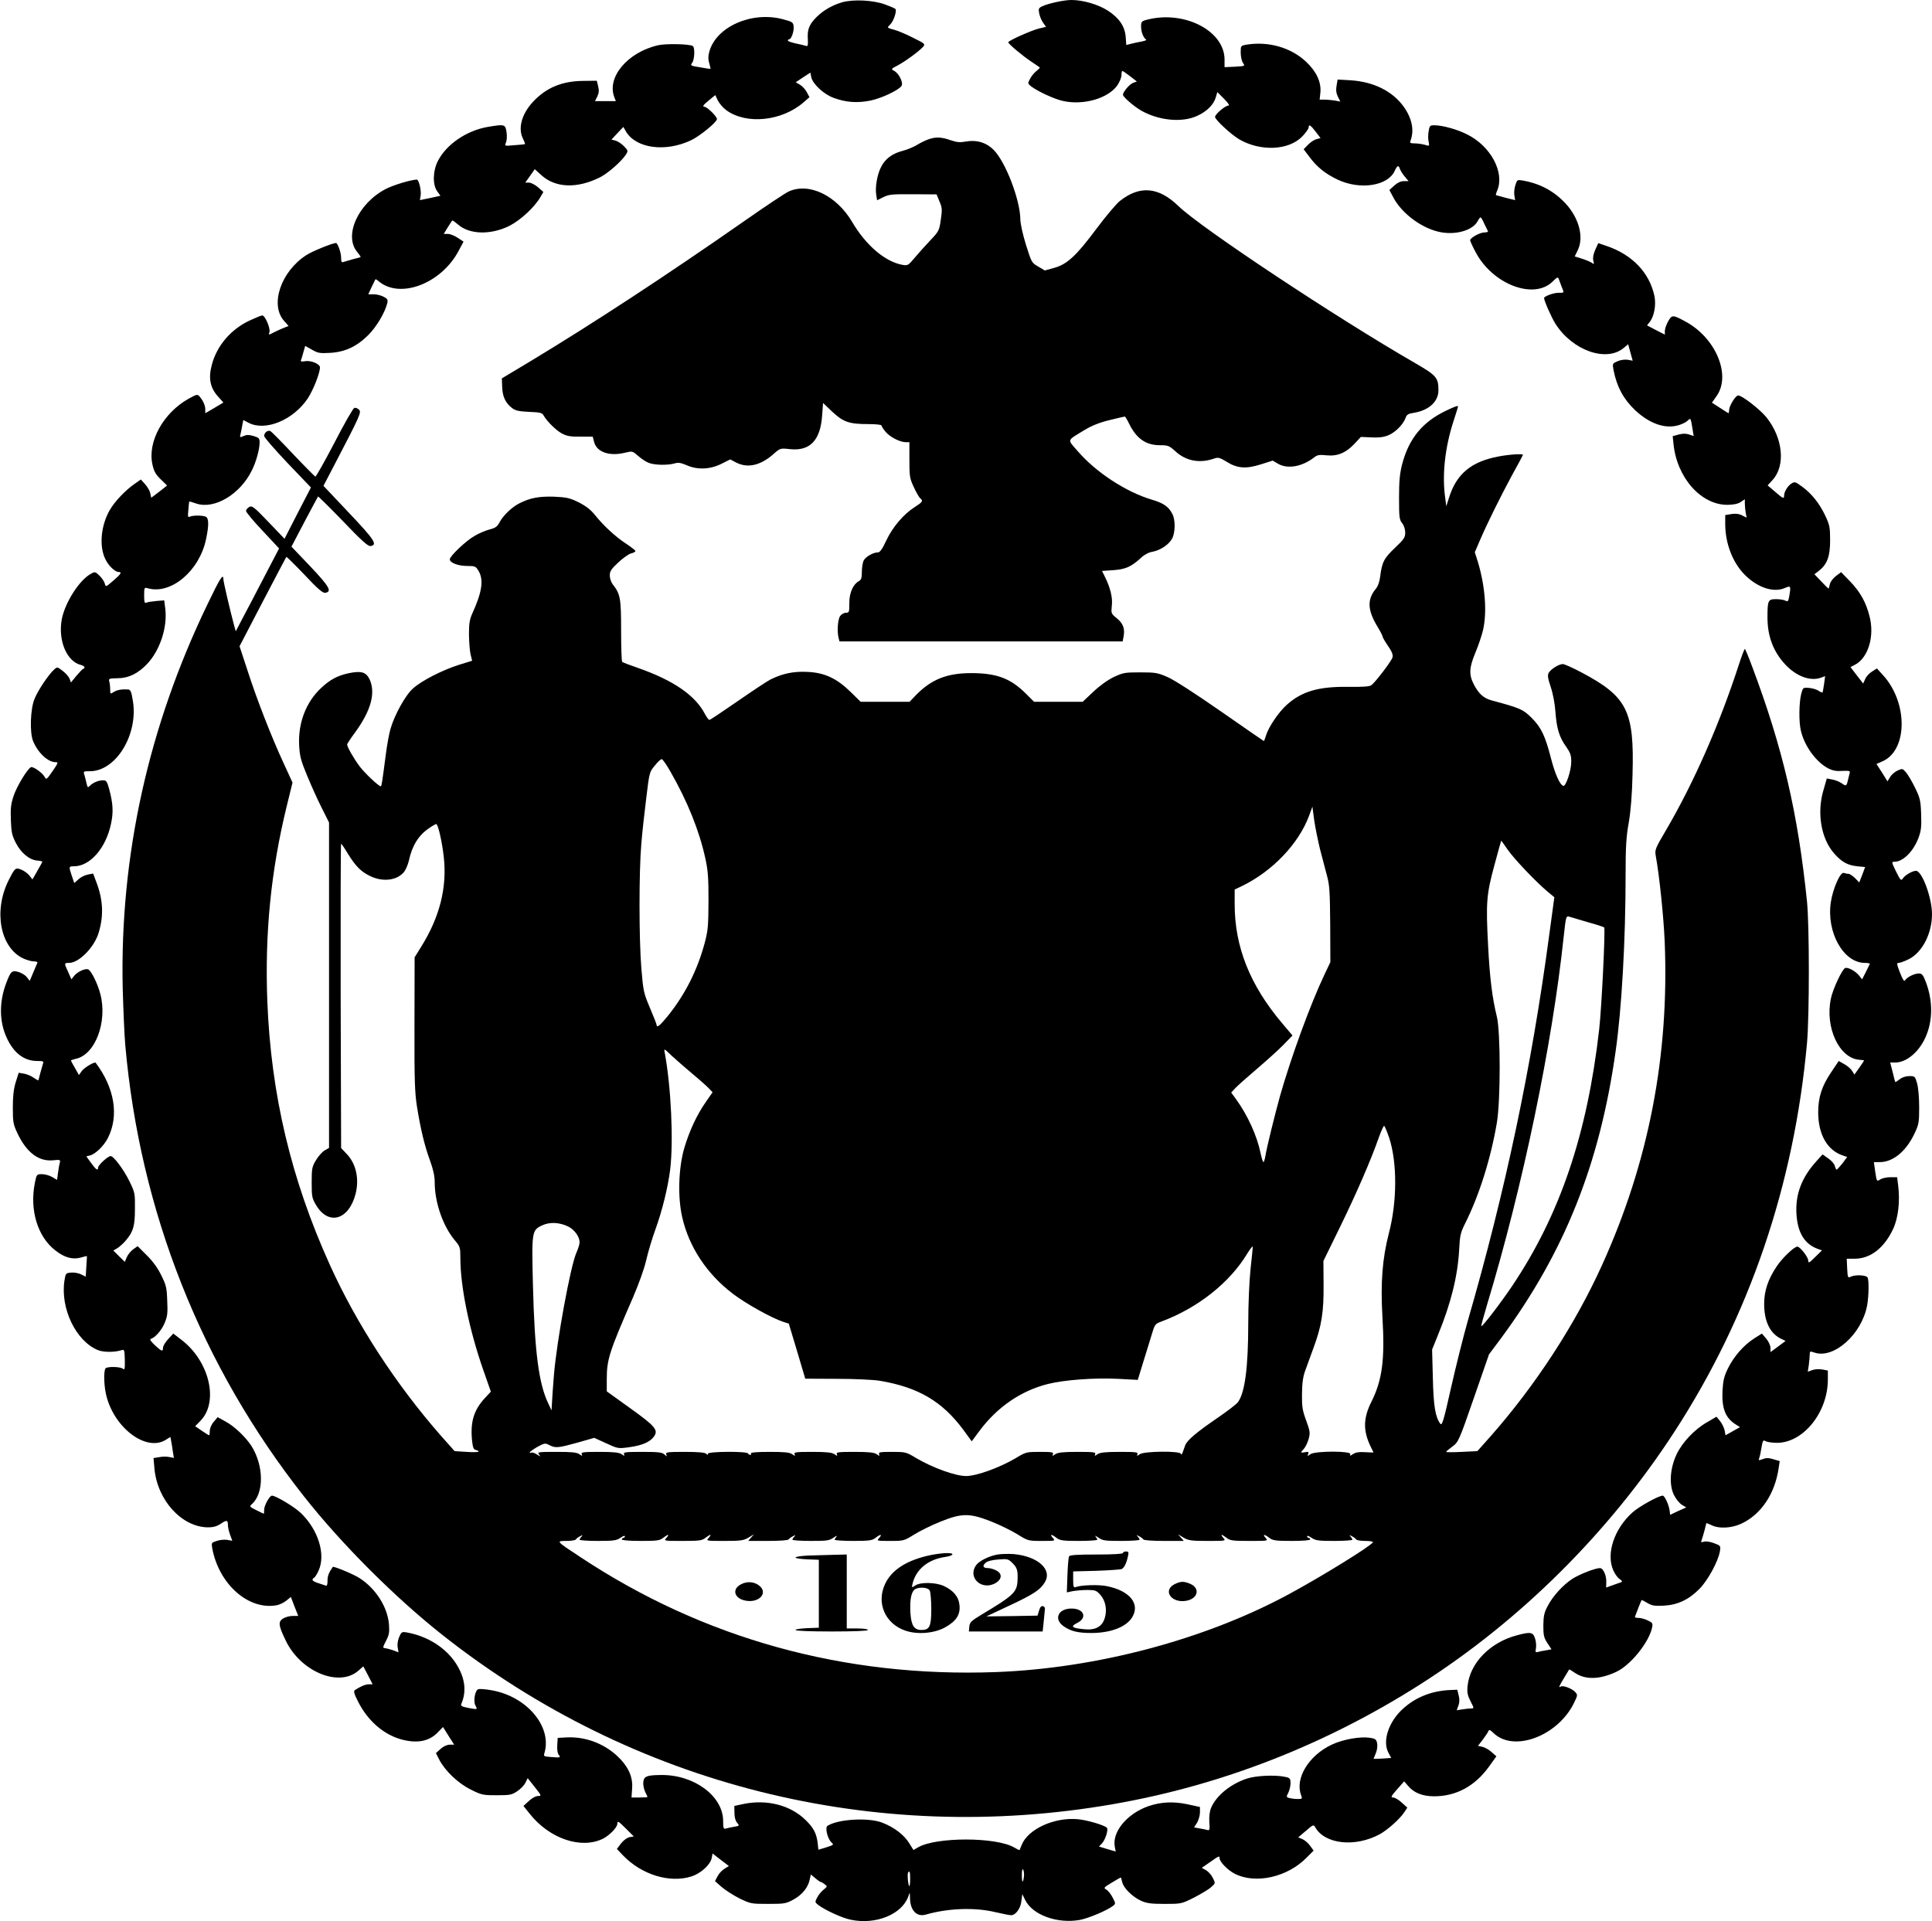 <?xml version="1.0" standalone="no"?>
<!DOCTYPE svg PUBLIC "-//W3C//DTD SVG 20010904//EN"
 "http://www.w3.org/TR/2001/REC-SVG-20010904/DTD/svg10.dtd">
<svg version="1.0" xmlns="http://www.w3.org/2000/svg"
 width="1280pt" height="1273pt" viewBox="0 0 1280 1273"
 preserveAspectRatio="xMidYMid meet">
<g transform="translate(0,1273) scale(0.1,-0.1)"
fill="#000000" stroke="none">
<path d="M5580 12715 c-65 -19 -123 -52 -168 -96 -50 -49 -64 -83 -60 -145 2
-45 0 -53 -12 -48 -8 3 -39 10 -67 16 -29 6 -53 15 -53 19 0 5 4 9 9 9 14 0
33 55 29 86 -3 27 -9 30 -73 47 -206 54 -442 -51 -486 -217 -8 -29 -8 -50 0
-75 6 -19 9 -36 8 -37 -1 -1 -32 3 -69 10 -63 10 -66 12 -52 30 16 22 19 102
4 111 -22 14 -179 17 -231 5 -202 -47 -340 -212 -289 -344 l10 -26 -69 0 -69
0 15 30 c11 23 13 40 6 68 l-9 37 -89 -1 c-142 -1 -247 -45 -335 -140 -75 -81
-100 -177 -64 -245 8 -17 14 -32 12 -34 -2 -1 -33 -5 -70 -7 -66 -6 -66 -6
-56 17 6 14 8 43 4 69 -8 53 -12 54 -125 35 -139 -24 -273 -115 -329 -224 -35
-67 -37 -160 -5 -203 l21 -29 -68 -15 -68 -14 5 32 c5 32 -12 104 -25 104 -39
-1 -152 -35 -202 -60 -186 -94 -285 -311 -193 -420 14 -17 24 -32 22 -33 -2
-2 -24 -8 -49 -14 -25 -7 -53 -15 -62 -18 -15 -6 -18 -1 -18 29 0 32 -23 96
-34 96 -22 0 -158 -55 -196 -80 -168 -108 -243 -327 -149 -435 l31 -35 -26
-10 c-14 -5 -44 -19 -67 -30 -41 -21 -41 -21 -34 -1 8 25 -29 111 -47 111 -8
0 -46 -16 -87 -35 -123 -59 -214 -166 -247 -290 -25 -91 -12 -155 42 -214 l34
-38 -60 -36 -60 -35 0 25 c0 27 -14 58 -38 86 -14 16 -18 15 -71 -14 -169 -94
-275 -286 -241 -437 10 -45 21 -65 55 -98 l42 -41 -52 -41 -53 -40 -6 28 c-3
16 -18 43 -34 61 l-29 32 -44 -31 c-59 -41 -131 -117 -162 -172 -60 -104 -71
-243 -28 -327 21 -43 64 -83 87 -83 24 0 15 -14 -36 -58 -49 -42 -49 -43 -56
-18 -3 13 -19 36 -35 52 -27 26 -31 27 -55 13 -78 -41 -174 -192 -195 -304
-25 -139 33 -278 127 -301 24 -6 32 -19 15 -26 -5 -1 -25 -23 -45 -46 l-36
-44 -9 25 c-6 14 -26 37 -46 52 -35 27 -36 27 -56 9 -37 -33 -107 -137 -130
-194 -28 -67 -33 -223 -10 -280 31 -76 98 -140 148 -140 21 0 19 -4 -19 -60
-39 -56 -42 -58 -52 -38 -13 26 -75 70 -90 65 -22 -7 -95 -127 -116 -191 -18
-54 -21 -84 -18 -160 3 -79 7 -101 33 -151 34 -67 91 -113 142 -117 18 -1 33
-5 33 -8 0 -3 -15 -30 -33 -61 l-32 -56 -19 24 c-10 14 -34 32 -53 40 -41 17
-44 13 -88 -74 -99 -202 -53 -443 100 -514 22 -10 53 -19 68 -19 16 0 27 -4
25 -8 -2 -4 -14 -33 -27 -64 l-24 -57 -19 24 c-10 14 -36 29 -56 35 -44 12
-51 5 -82 -77 -46 -123 -45 -252 4 -358 46 -102 116 -155 202 -155 40 0 45 -2
39 -17 -3 -10 -11 -38 -18 -63 -6 -25 -12 -47 -13 -48 -1 -2 -15 6 -31 17 -16
12 -45 24 -64 27 l-35 6 -20 -63 c-14 -46 -19 -93 -19 -169 0 -97 3 -110 31
-170 60 -126 140 -187 235 -178 49 5 50 4 45 -18 -4 -13 -9 -44 -12 -68 l-6
-44 -32 19 c-17 10 -47 19 -67 19 -36 0 -36 0 -48 -57 -36 -181 18 -359 138
-450 58 -45 111 -60 164 -46 23 7 42 11 43 10 0 -1 -1 -32 -4 -69 l-4 -67 -30
15 c-16 8 -46 14 -66 12 -36 -3 -37 -4 -45 -53 -28 -184 75 -399 220 -460 37
-16 113 -16 158 -1 19 6 20 2 22 -64 1 -61 -1 -69 -13 -59 -15 13 -95 16 -113
4 -14 -8 -14 -100 0 -167 46 -221 263 -390 396 -309 l32 20 5 -27 c3 -15 8
-46 11 -69 l7 -43 -31 6 c-17 4 -47 3 -67 -1 l-37 -6 6 -67 c18 -212 182 -392
357 -392 33 0 58 7 83 24 38 26 47 25 47 -9 0 -13 6 -41 14 -63 l15 -41 -34 6
c-18 3 -49 0 -69 -7 -35 -11 -36 -13 -30 -48 44 -239 241 -413 428 -378 20 4
48 18 64 31 l29 24 24 -63 25 -63 -38 0 c-20 0 -49 -8 -64 -18 -32 -21 -29
-46 18 -143 98 -208 354 -314 482 -202 l33 29 31 -59 31 -60 -25 0 c-23 0 -56
-14 -92 -38 -11 -7 -7 -23 21 -78 64 -126 169 -218 289 -250 102 -27 181 -12
238 47 l35 36 37 -59 37 -58 -29 0 c-18 0 -42 -11 -61 -28 l-31 -28 21 -41
c38 -75 126 -159 209 -200 72 -36 81 -38 172 -38 88 0 100 2 136 26 23 15 47
40 55 57 l15 30 47 -59 c45 -57 46 -59 22 -59 -15 0 -41 -14 -61 -33 l-36 -33
40 -50 c132 -168 344 -239 489 -166 43 23 93 74 93 98 0 22 7 18 60 -35 l49
-49 -29 -5 c-16 -4 -40 -21 -56 -42 l-27 -36 39 -41 c124 -130 311 -187 455
-141 62 20 124 76 134 121 l6 31 54 -42 54 -41 -29 -18 c-16 -9 -37 -32 -46
-50 l-17 -32 43 -38 c24 -21 77 -55 118 -76 74 -36 78 -37 191 -37 110 0 119
2 170 30 57 32 95 79 106 133 l7 32 30 -25 c16 -14 33 -25 36 -25 4 0 16 -7
26 -15 19 -14 18 -15 -8 -36 -14 -11 -34 -35 -42 -52 -16 -29 -15 -31 7 -49
45 -34 159 -87 216 -98 166 -35 339 36 381 155 10 30 10 30 11 -13 2 -80 44
-125 104 -108 150 43 326 49 463 16 47 -11 93 -20 103 -20 30 0 63 45 68 94
l6 46 19 -39 c49 -100 214 -159 363 -132 57 11 179 62 219 93 18 14 18 16 -3
56 -12 23 -30 46 -42 52 -19 11 -16 14 37 46 31 19 58 34 59 34 2 0 6 -14 10
-31 9 -39 66 -96 124 -123 38 -17 65 -21 157 -21 110 0 111 0 195 42 46 24 97
54 113 69 29 25 29 26 12 60 -9 19 -29 42 -45 52 l-29 16 55 38 c59 42 63 43
63 26 0 -24 54 -80 102 -104 137 -69 347 -22 473 106 l48 48 -23 32 c-13 18
-36 38 -51 44 l-28 12 51 43 c47 41 51 43 61 25 63 -114 265 -136 429 -47 52
29 134 102 163 147 l19 29 -37 33 c-20 19 -46 34 -57 34 -18 0 -14 8 26 54
l47 53 25 -29 c39 -47 94 -69 170 -70 149 -1 274 67 368 198 l48 67 -33 29
c-18 16 -45 31 -61 34 l-28 6 33 43 c18 24 35 50 37 57 4 9 13 5 32 -14 133
-131 426 -22 534 198 25 52 25 54 8 73 -21 23 -81 46 -96 36 -16 -10 -12 0 22
57 18 29 33 54 34 56 1 2 18 -8 38 -22 69 -47 164 -45 273 6 96 44 219 197
239 296 5 25 2 31 -29 45 -19 10 -47 17 -62 17 -15 0 -25 3 -23 8 2 4 12 30
22 57 11 28 20 51 22 53 1 2 18 -7 38 -19 30 -18 48 -21 109 -18 91 5 165 39
236 111 55 55 125 183 136 250 5 35 5 37 -39 53 -26 10 -53 14 -67 10 -19 -6
-21 -4 -15 11 4 11 12 39 19 64 6 25 12 46 12 48 1 1 17 -5 35 -14 48 -24 129
-20 194 9 133 61 225 198 250 369 l7 47 -41 12 c-32 10 -49 10 -72 1 -26 -10
-29 -9 -23 6 3 9 9 31 11 47 13 75 13 76 34 65 10 -5 43 -10 73 -10 174 0 336
201 337 417 l0 62 -37 7 c-21 4 -50 2 -66 -4 l-30 -11 7 46 c3 25 6 56 6 69 0
21 2 22 31 12 128 -44 313 121 349 311 11 60 13 161 4 185 -7 18 -83 22 -114
6 -17 -9 -19 -4 -22 55 l-3 65 54 0 c103 0 194 71 253 196 34 72 47 183 34
288 l-7 56 -45 0 c-25 0 -55 -7 -67 -15 -23 -15 -23 -14 -33 50 l-9 65 39 0
c88 0 174 71 230 189 29 62 31 73 31 176 0 64 -6 130 -14 158 -13 45 -15 47
-51 47 -23 0 -48 -8 -64 -21 -15 -12 -28 -20 -29 -18 -2 2 -10 32 -18 67 l-16
62 34 0 c73 0 155 68 199 165 50 109 51 243 3 369 -18 47 -26 56 -46 56 -30 0
-79 -25 -91 -45 -6 -11 -15 2 -34 50 -22 57 -23 65 -9 65 10 0 40 11 68 25 89
45 153 170 153 298 0 108 -66 287 -106 287 -23 0 -71 -27 -86 -49 -13 -19 -16
-16 -46 44 -30 62 -31 65 -11 65 57 0 125 68 159 157 18 49 21 74 18 158 -3
91 -7 107 -40 175 -20 41 -47 87 -60 102 -22 26 -25 27 -55 13 -18 -8 -41 -27
-50 -43 l-18 -29 -36 58 -37 57 41 18 c167 75 168 390 2 571 l-40 44 -33 -21
c-18 -11 -39 -34 -45 -50 l-13 -29 -42 54 -42 55 29 15 c88 45 132 189 97 322
-23 92 -61 160 -128 230 l-60 62 -35 -26 c-19 -15 -37 -38 -40 -55 -3 -15 -7
-28 -9 -28 -1 0 -23 21 -48 48 l-45 47 30 23 c55 44 74 95 74 202 0 86 -3 101
-32 163 -39 82 -89 145 -154 193 -46 33 -49 34 -72 19 -24 -16 -47 -54 -47
-80 0 -22 -7 -19 -60 27 l-49 42 34 37 c86 96 67 278 -42 414 -44 54 -162 145
-187 145 -17 0 -58 -66 -60 -95 0 -14 -3 -24 -6 -22 -3 1 -28 17 -57 36 l-51
33 31 44 c98 139 -6 387 -209 495 -82 44 -87 44 -112 0 -12 -21 -22 -50 -22
-64 l0 -24 -59 30 -59 31 18 23 c30 38 43 114 31 172 -33 154 -146 273 -316
331 l-56 19 -20 -44 c-13 -30 -17 -53 -13 -72 6 -23 5 -26 -7 -16 -8 6 -37 19
-65 28 l-51 16 18 37 c45 86 12 215 -78 313 -77 83 -170 133 -285 153 -35 6
-37 5 -48 -30 -7 -20 -10 -51 -7 -68 l5 -32 -61 15 c-34 9 -64 17 -66 18 -2 1
2 16 9 32 49 119 -43 292 -199 370 -64 33 -164 61 -218 61 -29 0 -32 -3 -38
-40 -4 -22 -4 -53 0 -69 6 -30 6 -30 -27 -20 -18 5 -48 9 -67 9 -27 0 -32 3
-26 18 26 68 10 148 -45 225 -74 103 -199 165 -351 175 l-87 5 -7 -41 c-5 -29
-2 -51 9 -73 l16 -32 -38 7 c-20 3 -51 6 -68 6 l-31 0 5 48 c6 68 -26 138 -94
202 -100 95 -250 138 -396 114 -38 -7 -38 -7 -38 -53 0 -26 7 -56 15 -68 15
-21 14 -21 -54 -25 l-68 -3 0 50 c0 192 -269 329 -515 264 -35 -9 -38 -13 -38
-45 0 -36 15 -74 33 -86 6 -3 -7 -9 -29 -13 -21 -4 -53 -10 -70 -15 l-32 -8
-4 54 c-6 70 -43 125 -119 174 -64 41 -164 70 -241 70 -48 0 -150 -22 -192
-41 -25 -12 -27 -17 -21 -48 4 -19 15 -47 26 -62 l19 -27 -47 -11 c-54 -14
-203 -81 -203 -91 0 -11 96 -91 155 -130 28 -19 52 -35 54 -37 2 -1 -8 -12
-23 -24 -14 -11 -34 -35 -42 -52 -16 -29 -15 -31 7 -49 45 -34 159 -87 216
-98 134 -28 292 18 354 102 16 23 29 54 29 70 0 15 3 28 6 28 3 0 26 -16 51
-35 l45 -35 -25 -9 c-24 -9 -67 -60 -67 -79 0 -14 71 -76 121 -105 117 -66
270 -81 370 -35 65 29 110 75 124 123 l10 35 45 -45 c30 -31 39 -45 27 -45
-20 0 -87 -57 -87 -75 0 -18 107 -117 160 -148 141 -82 328 -74 418 19 23 24
42 51 42 59 0 24 13 17 47 -28 l32 -42 -27 -7 c-15 -4 -41 -21 -56 -37 l-29
-30 38 -50 c49 -67 106 -113 189 -152 148 -69 330 -41 376 58 17 38 26 41 35
13 4 -11 18 -34 32 -50 l25 -30 -31 0 c-20 0 -42 -10 -63 -29 l-33 -30 25 -47
c58 -112 199 -214 323 -234 102 -16 206 16 237 75 7 14 16 25 19 25 3 0 15
-19 25 -43 11 -23 22 -45 24 -49 2 -5 -9 -8 -23 -8 -30 0 -95 -36 -95 -52 0
-5 16 -41 36 -78 112 -214 387 -319 511 -195 29 29 35 31 40 17 3 -9 12 -32
19 -51 18 -44 19 -41 -21 -41 -32 0 -95 -23 -95 -35 0 -18 49 -129 75 -170
113 -178 338 -257 453 -160 l29 24 15 -55 15 -54 -32 6 c-19 3 -46 0 -67 -9
-35 -15 -36 -15 -28 -59 22 -111 65 -191 142 -265 93 -87 192 -124 279 -103
26 6 56 20 68 31 23 22 22 24 36 -63 l6 -37 -30 10 c-20 7 -41 7 -69 0 l-40
-11 5 -48 c21 -225 182 -408 358 -407 41 1 69 6 88 19 l27 18 0 -30 c0 -16 3
-43 6 -61 l6 -31 -30 15 c-21 11 -43 13 -71 9 l-41 -7 0 -58 c0 -129 49 -257
130 -338 84 -84 188 -119 263 -88 42 18 43 17 31 -55 -6 -32 -9 -36 -25 -28
-10 6 -38 10 -62 10 -53 0 -57 -7 -57 -121 0 -125 38 -226 118 -312 74 -79
167 -113 237 -87 l27 10 -7 -52 c-4 -29 -9 -54 -10 -56 -2 -2 -14 3 -27 11
-12 9 -41 17 -63 19 -40 3 -40 3 -52 -42 -14 -57 -16 -181 -2 -240 23 -102
101 -210 183 -252 28 -14 53 -19 92 -16 44 2 53 0 49 -12 -2 -8 -7 -28 -11
-45 -10 -45 -13 -46 -42 -25 -15 10 -43 22 -63 25 l-36 7 -22 -77 c-45 -150
-16 -321 70 -419 51 -58 89 -79 155 -86 l51 -5 -19 -51 -20 -51 -28 29 c-16
15 -35 28 -43 28 -9 0 -22 3 -31 6 -23 9 -72 -102 -86 -192 -31 -200 83 -404
225 -404 20 0 35 -3 33 -7 -2 -5 -14 -29 -27 -55 l-24 -47 -20 25 c-23 29 -74
57 -92 50 -20 -7 -82 -139 -95 -203 -40 -191 55 -395 189 -405 17 -1 31 -3 31
-5 0 -1 -14 -23 -32 -48 l-32 -45 -15 24 c-8 13 -31 34 -52 45 l-37 21 -51
-76 c-61 -91 -85 -164 -85 -264 0 -145 59 -250 160 -285 l32 -11 -31 -42 c-18
-22 -35 -41 -38 -42 -4 0 -10 11 -13 25 -3 13 -23 36 -44 50 l-37 26 -39 -43
c-100 -110 -142 -221 -134 -353 8 -124 54 -198 141 -230 l28 -10 -46 -45 c-39
-39 -45 -41 -45 -22 0 22 -54 92 -72 92 -21 0 -100 -75 -137 -131 -57 -85 -82
-160 -83 -244 -1 -115 36 -196 107 -233 l35 -17 -50 -37 -50 -37 0 27 c0 16
-12 43 -28 62 l-29 34 -52 -33 c-69 -44 -134 -119 -173 -198 -26 -53 -32 -80
-36 -148 -6 -117 20 -182 89 -224 l27 -17 -48 -27 -48 -27 -6 33 c-4 17 -17
45 -30 61 l-24 29 -58 -34 c-86 -48 -168 -135 -206 -215 -44 -93 -51 -201 -18
-269 13 -26 36 -55 52 -65 l30 -18 -54 -24 -53 -25 -3 26 c-4 38 -33 101 -46
101 -27 0 -155 -71 -199 -110 -123 -109 -178 -276 -128 -386 10 -23 29 -49 42
-57 17 -12 19 -18 8 -21 -8 -3 -33 -12 -56 -20 l-42 -15 1 34 c2 45 -20 95
-42 95 -31 0 -133 -40 -181 -70 -63 -41 -131 -115 -165 -181 -24 -45 -28 -67
-29 -130 0 -65 4 -81 27 -116 l27 -41 -37 -7 c-20 -3 -45 -8 -54 -11 -15 -4
-17 0 -12 24 3 17 1 46 -6 66 -13 42 -31 45 -119 21 -180 -47 -313 -185 -328
-337 -4 -43 0 -62 20 -101 24 -47 24 -47 3 -47 -11 0 -38 -3 -58 -6 l-37 -6
11 30 c8 21 9 43 2 69 l-9 37 -50 -2 c-122 -6 -227 -48 -311 -125 -94 -85
-136 -213 -96 -289 l19 -36 -59 -4 c-32 -2 -58 -2 -58 -2 0 1 7 18 15 37 9 21
12 48 9 66 -6 27 -11 31 -51 37 -63 9 -177 -11 -250 -46 -152 -71 -245 -224
-203 -334 9 -25 8 -26 -23 -26 -17 0 -42 3 -54 6 -21 6 -22 8 -8 35 8 15 15
44 15 63 0 32 -3 36 -37 43 -66 14 -194 8 -253 -12 -108 -36 -202 -113 -236
-193 -10 -24 -14 -57 -12 -95 4 -48 2 -56 -11 -53 -9 3 -33 8 -53 11 l-37 7
20 31 c10 18 19 48 19 68 l0 36 -82 18 c-95 20 -177 16 -261 -13 -141 -50
-241 -171 -221 -270 l6 -30 -55 16 -56 17 20 21 c23 25 44 93 32 104 -20 18
-129 50 -191 56 -156 15 -331 -65 -373 -170 -7 -17 -13 -32 -14 -34 -2 -2 -18
6 -36 17 -120 70 -517 70 -636 1 l-31 -18 -30 48 c-33 53 -99 103 -176 133
-91 36 -295 24 -364 -21 -17 -11 0 -82 24 -107 20 -19 21 -18 -37 -37 l-47
-14 -5 47 c-8 62 -28 100 -80 150 -101 99 -256 138 -412 106 l-60 -13 1 -47
c0 -29 7 -53 18 -65 16 -19 16 -20 -21 -26 -21 -4 -46 -9 -55 -12 -14 -4 -17
3 -17 50 0 166 -194 309 -414 305 -93 -1 -111 -9 -115 -47 -2 -18 4 -46 12
-64 9 -17 16 -33 16 -35 0 -1 -24 -3 -53 -3 l-53 0 4 60 c6 79 -27 149 -103
219 -92 83 -213 126 -335 119 l-55 -3 -3 -48 c-2 -28 2 -55 9 -63 16 -20 12
-21 -48 -16 -52 4 -53 4 -45 30 49 175 -121 374 -354 413 -39 7 -78 10 -86 6
-21 -7 -33 -79 -19 -106 16 -29 16 -29 -44 -18 -45 9 -54 14 -49 26 37 86 25
175 -35 269 -69 106 -190 182 -328 206 -30 5 -34 3 -49 -32 -9 -22 -13 -50 -9
-68 l5 -32 -37 14 c-21 7 -45 13 -54 14 -14 0 -13 7 8 47 21 40 24 58 20 110
-9 115 -88 239 -197 308 -39 25 -170 79 -175 73 -27 -39 -35 -59 -35 -91 0
-27 -4 -37 -12 -33 -7 2 -30 10 -51 17 -38 12 -46 23 -26 35 6 3 20 25 30 48
48 106 -2 270 -118 381 -41 40 -166 115 -191 115 -16 0 -52 -65 -52 -94 0 -14
-1 -26 -2 -26 -2 0 -24 11 -50 24 -46 23 -47 24 -28 41 80 73 78 254 -4 384
-38 59 -114 132 -175 164 l-49 27 -26 -31 c-15 -17 -26 -43 -26 -60 0 -16 -2
-29 -4 -29 -3 0 -25 13 -49 30 l-44 30 37 38 c120 126 57 392 -126 533 l-56
43 -34 -37 c-19 -20 -34 -46 -34 -57 0 -28 -9 -25 -54 17 -24 22 -35 38 -28
41 31 10 71 56 92 104 19 45 22 65 18 149 -3 87 -7 104 -40 170 -24 49 -57 94
-97 133 l-59 59 -30 -21 c-16 -12 -35 -35 -42 -52 l-13 -31 -38 37 -38 38 27
16 c15 10 40 32 55 50 50 59 61 96 61 210 1 101 0 108 -35 180 -38 79 -106
170 -126 170 -18 0 -83 -60 -83 -76 0 -24 -14 -15 -47 31 l-31 43 24 6 c36 9
93 64 119 116 74 147 45 330 -81 498 -7 9 -73 -30 -91 -53 l-20 -28 -26 46
c-15 25 -27 48 -27 50 0 2 14 7 30 11 130 25 213 244 165 429 -18 70 -61 156
-81 164 -20 8 -71 -16 -93 -43 l-18 -23 -21 48 c-28 60 -28 61 6 61 66 0 168
105 196 201 34 113 29 218 -16 335 l-21 56 -36 -7 c-20 -4 -48 -18 -62 -32
l-27 -24 -16 47 c-21 63 -21 64 14 64 107 0 213 122 246 284 16 76 13 132 -13
229 -13 48 -19 57 -39 57 -30 0 -67 -15 -87 -35 -15 -15 -17 -14 -23 12 -3 15
-10 40 -14 56 -9 27 -8 27 36 27 173 0 322 245 284 468 -10 62 -15 72 -33 74
-41 2 -72 -3 -95 -18 -21 -14 -22 -13 -22 18 0 18 -3 42 -6 53 -5 19 0 20 53
21 74 0 138 31 199 96 85 91 134 243 119 365 l-7 55 -51 -4 c-29 -3 -59 -7
-67 -11 -12 -6 -15 3 -15 47 0 54 1 55 25 48 153 -43 341 115 385 325 20 94
19 142 -3 150 -23 9 -83 9 -103 0 -14 -7 -16 -1 -11 45 2 29 5 54 6 55 1 1 22
-5 48 -14 121 -39 291 63 368 223 27 54 50 138 50 181 0 29 -4 33 -40 44 -31
9 -46 9 -66 0 -25 -11 -26 -10 -21 11 3 13 9 39 12 59 l7 36 36 -19 c112 -57
295 19 391 162 36 55 81 168 81 206 0 22 -59 47 -97 41 -24 -4 -33 -3 -29 6 3
7 10 31 16 53 l12 42 45 -25 c39 -23 53 -25 121 -21 99 6 176 42 253 119 54
54 110 149 125 211 5 22 1 29 -25 42 -16 9 -46 16 -65 16 l-36 0 22 48 c13 26
24 49 25 51 2 2 11 -3 20 -11 140 -122 415 -19 531 199 l33 62 -38 25 c-21 14
-50 26 -65 26 l-28 0 26 43 c15 23 28 44 30 46 2 2 19 -10 39 -27 75 -66 215
-70 339 -9 75 38 169 125 208 194 l18 31 -35 31 c-20 17 -47 31 -60 31 l-25 0
32 45 31 44 43 -39 c94 -86 238 -91 391 -14 53 28 138 102 170 150 15 24 15
26 -13 55 -15 16 -41 33 -55 37 l-28 7 39 42 40 42 17 -30 c66 -112 260 -139
430 -59 57 26 173 121 173 141 0 17 -62 78 -81 81 -17 3 -13 9 25 41 l45 37
17 -36 c10 -20 35 -49 57 -65 133 -96 367 -72 511 53 l39 34 -17 32 c-9 18
-30 41 -45 50 l-29 17 48 32 49 32 6 -31 c10 -45 82 -112 147 -136 82 -31 160
-36 247 -18 74 16 186 69 204 97 13 21 -17 82 -48 99 -23 12 -23 13 23 37 51
27 138 91 167 122 16 19 15 21 -62 59 -43 22 -98 46 -123 53 -57 16 -55 14
-31 38 22 22 45 92 33 102 -4 4 -34 17 -67 29 -78 29 -209 36 -285 15z m1204
-12417 c-6 -50 -14 -45 -14 8 0 30 3 44 9 36 4 -8 7 -28 5 -44z m-754 -20 c0
-28 -3 -49 -6 -45 -8 8 -14 79 -8 89 11 17 14 6 14 -44z"/>
<path d="M6149 11806 c-20 -7 -54 -24 -75 -37 -22 -13 -61 -30 -89 -37 -104
-27 -155 -84 -176 -198 -6 -31 -8 -73 -4 -93 l6 -38 42 21 c37 18 59 20 197
19 l155 -1 19 -46 c18 -41 19 -55 9 -122 -10 -72 -13 -77 -70 -137 -32 -34
-79 -86 -103 -115 -42 -50 -46 -53 -80 -47 -115 20 -243 129 -334 284 -104
176 -286 264 -421 202 -22 -10 -153 -97 -290 -193 -514 -359 -1004 -680 -1420
-931 l-190 -114 2 -57 c2 -64 23 -108 66 -140 22 -17 46 -22 113 -25 72 -3 86
-6 95 -23 21 -38 83 -100 123 -121 33 -17 58 -21 122 -20 l81 0 9 -35 c17 -67
100 -97 203 -72 51 12 51 12 88 -20 20 -18 51 -39 69 -46 38 -16 124 -18 172
-5 26 8 42 5 80 -11 72 -32 155 -29 230 8 l60 30 38 -20 c76 -40 162 -21 248
55 45 40 45 40 110 33 133 -14 202 59 213 225 l6 81 62 -59 c73 -68 111 -81
239 -81 47 0 86 -4 86 -9 0 -5 12 -24 27 -42 30 -35 94 -68 133 -69 l25 0 0
-117 c0 -109 2 -123 29 -180 16 -35 35 -68 42 -74 22 -18 17 -25 -36 -59 -74
-47 -146 -132 -188 -221 -26 -56 -42 -79 -55 -79 -33 0 -84 -30 -96 -56 -6
-14 -11 -47 -11 -74 0 -38 -4 -52 -19 -60 -39 -21 -65 -79 -64 -147 0 -59 -1
-63 -23 -63 -12 0 -30 -10 -38 -22 -16 -23 -21 -102 -10 -145 l6 -23 938 0
938 0 7 38 c8 50 -6 84 -49 118 -34 28 -35 30 -30 80 7 53 -10 121 -47 195
l-18 36 72 5 c81 5 120 22 181 77 26 25 55 41 81 45 53 10 110 48 131 88 21
41 22 124 1 163 -25 48 -57 71 -135 94 -172 51 -372 182 -493 323 -69 80 -74
65 45 138 48 29 99 50 165 66 53 13 99 24 103 24 3 0 16 -21 28 -46 49 -100
111 -144 206 -144 52 0 60 -3 100 -39 71 -66 162 -83 259 -49 26 9 36 6 81
-21 71 -45 129 -49 227 -18 l79 25 34 -20 c64 -38 161 -21 243 43 19 15 34 17
81 12 72 -7 129 17 187 80 l39 42 68 -3 c47 -3 82 1 112 13 46 18 100 71 116
115 7 22 17 29 51 34 103 16 167 74 167 150 0 83 -13 98 -149 177 -528 304
-1426 900 -1574 1044 -131 127 -256 138 -388 33 -23 -18 -93 -101 -155 -184
-134 -180 -194 -235 -280 -259 l-62 -17 -44 26 c-43 25 -44 27 -81 145 -21 67
-37 141 -37 168 -1 127 -97 379 -176 459 -49 50 -114 69 -186 56 -37 -7 -58
-5 -100 9 -62 22 -100 23 -149 5z"/>
<path d="M9585 10011 c-160 -75 -251 -186 -296 -359 -15 -59 -20 -110 -20
-220 0 -129 2 -146 21 -169 12 -15 20 -41 20 -62 0 -32 -8 -44 -68 -101 -73
-69 -86 -95 -98 -190 -4 -35 -15 -65 -30 -83 -57 -69 -54 -140 12 -249 19 -31
34 -60 34 -66 0 -5 16 -33 36 -62 26 -37 34 -59 30 -75 -6 -24 -108 -158 -139
-184 -12 -10 -51 -13 -151 -12 -202 3 -313 -30 -414 -122 -53 -49 -117 -144
-134 -199 -6 -21 -13 -38 -15 -38 -1 0 -130 89 -285 197 -165 115 -312 210
-353 227 -64 28 -79 31 -180 31 -103 0 -114 -2 -176 -31 -41 -20 -93 -57 -136
-98 l-70 -66 -161 0 -161 0 -53 53 c-102 102 -194 137 -364 137 -160 0 -262
-41 -364 -144 l-44 -46 -162 0 -162 0 -65 64 c-93 91 -173 129 -287 134 -93 5
-166 -11 -245 -50 -22 -11 -120 -76 -218 -144 -98 -68 -182 -124 -187 -124 -5
0 -18 17 -29 38 -64 124 -208 224 -446 307 -53 18 -100 36 -103 40 -4 4 -7 97
-7 208 0 214 -5 241 -56 306 -10 13 -19 39 -19 58 0 28 9 42 56 86 31 29 69
56 85 60 16 4 29 11 29 16 0 4 -29 27 -64 50 -69 45 -148 118 -208 193 -26 32
-59 57 -105 80 -59 29 -79 33 -161 37 -98 3 -157 -7 -227 -42 -51 -24 -111
-82 -135 -127 -15 -29 -27 -38 -66 -48 -27 -7 -72 -26 -100 -43 -56 -31 -164
-134 -164 -155 0 -23 56 -44 115 -44 52 0 57 -2 75 -32 36 -59 24 -141 -41
-283 -18 -41 -22 -67 -22 -140 1 -49 5 -109 11 -132 l10 -41 -87 -27 c-108
-34 -246 -104 -304 -156 -50 -43 -124 -177 -150 -269 -9 -30 -23 -107 -31
-170 -24 -184 -28 -210 -33 -210 -14 0 -101 82 -138 129 -40 53 -85 131 -85
148 0 5 23 40 51 78 108 147 140 267 96 357 -23 45 -54 54 -134 38 -76 -16
-125 -42 -185 -98 -101 -94 -154 -233 -146 -382 4 -73 12 -101 53 -200 26 -63
69 -159 96 -212 l49 -98 0 -1078 0 -1078 -30 -17 c-16 -10 -42 -39 -57 -65
-26 -43 -28 -56 -28 -147 0 -92 2 -104 28 -148 82 -140 218 -102 263 73 25 99
3 199 -58 263 l-38 40 -3 1009 c-1 554 0 1008 3 1008 3 -1 23 -30 45 -67 52
-84 88 -120 150 -149 84 -40 178 -27 223 30 11 15 25 48 31 74 21 98 64 168
133 214 22 16 44 28 48 28 12 0 38 -112 50 -217 23 -200 -26 -397 -147 -592
l-46 -74 -1 -441 c-1 -377 2 -457 17 -551 24 -148 49 -254 86 -355 21 -58 31
-102 31 -142 0 -135 54 -292 134 -387 34 -40 36 -47 36 -115 0 -190 58 -475
152 -744 l50 -143 -40 -43 c-72 -78 -96 -155 -85 -276 5 -50 10 -64 25 -67 42
-12 13 -18 -61 -13 l-79 5 -89 100 c-297 338 -560 741 -738 1135 -257 568
-390 1130 -414 1748 -17 450 24 863 129 1292 l38 155 -58 126 c-81 175 -178
423 -240 616 l-53 161 153 294 c84 161 155 295 157 298 2 2 56 -51 120 -118
87 -93 121 -122 137 -120 48 7 29 41 -98 175 l-125 131 86 164 c47 89 88 165
90 168 2 2 76 -71 165 -163 122 -128 166 -167 182 -165 50 7 28 41 -143 221
l-168 178 69 132 c176 338 184 355 166 373 -9 9 -23 14 -31 11 -8 -3 -68 -107
-132 -232 -65 -124 -121 -224 -126 -223 -4 2 -70 68 -146 148 -75 80 -143 149
-151 153 -16 10 -42 -9 -42 -32 0 -9 70 -89 155 -179 l155 -162 -88 -170 -87
-170 -106 111 c-97 101 -109 110 -128 100 -11 -7 -21 -18 -21 -26 0 -9 49 -68
110 -132 l109 -117 -96 -184 c-53 -102 -117 -225 -144 -275 l-47 -90 -11 39
c-28 105 -71 290 -71 306 0 42 -22 8 -103 -161 -394 -814 -584 -1674 -564
-2551 4 -140 11 -309 17 -375 97 -1101 503 -2126 1184 -2990 249 -316 605
-672 921 -921 1258 -992 2857 -1394 4440 -1118 719 125 1407 394 2035 794 663
422 1251 1007 1684 1674 497 765 793 1636 878 2576 16 184 16 773 0 935 -60
585 -160 1017 -363 1557 -24 65 -46 118 -49 118 -3 0 -21 -46 -39 -102 -129
-398 -300 -786 -484 -1100 -72 -122 -74 -129 -67 -170 23 -123 52 -401 59
-567 31 -752 -105 -1459 -414 -2141 -178 -394 -441 -798 -738 -1135 l-89 -100
-104 -5 c-57 -3 -104 -3 -103 0 0 3 19 19 41 35 40 30 43 34 142 320 l101 291
82 110 c418 567 652 1151 757 1899 40 278 66 736 66 1165 0 189 4 257 21 350
13 76 22 184 25 320 12 420 -35 514 -339 675 -57 30 -112 55 -123 55 -26 0
-80 -34 -94 -59 -8 -16 -5 -36 14 -93 15 -44 27 -110 31 -163 8 -111 25 -168
70 -231 29 -41 35 -58 35 -101 0 -59 -36 -166 -53 -160 -23 7 -55 80 -82 185
-38 148 -65 203 -128 266 -56 56 -77 65 -264 115 -54 15 -85 43 -118 105 -34
66 -32 111 10 212 20 47 42 114 50 147 28 119 15 293 -34 455 l-20 63 33 77
c52 121 139 295 215 436 39 70 71 130 71 132 0 9 -93 3 -164 -11 -180 -34
-277 -116 -326 -273 l-18 -56 -7 54 c-22 151 -2 336 56 513 16 49 29 91 29 93
0 8 -16 3 -75 -25z m-5143 -2394 c113 -197 191 -392 230 -570 19 -85 22 -132
22 -287 -1 -166 -3 -195 -26 -281 -49 -180 -129 -338 -243 -480 -52 -64 -75
-83 -75 -59 0 5 -20 55 -44 112 -42 99 -44 110 -57 263 -16 198 -16 644 0 825
6 74 21 211 33 305 20 166 21 171 56 212 19 24 39 43 46 43 6 0 32 -37 58 -83z
m4303 -512 c14 -55 35 -134 46 -175 18 -65 20 -107 22 -325 l1 -250 -38 -80
c-95 -200 -222 -549 -295 -805 -36 -130 -88 -341 -97 -397 -4 -24 -10 -43 -13
-43 -4 0 -13 28 -20 62 -23 112 -84 246 -159 351 l-35 48 29 31 c16 17 81 74
144 128 63 54 142 125 174 158 l59 61 -70 83 c-212 251 -313 505 -313 787 l0
97 48 23 c202 98 376 280 445 466 l22 60 12 -90 c7 -49 25 -135 38 -190z
m1244 -5 c44 -63 183 -209 262 -276 l47 -39 -34 -250 c-116 -870 -290 -1695
-539 -2555 -29 -102 -79 -301 -111 -443 -50 -223 -60 -256 -72 -240 -33 45
-45 119 -49 305 l-5 186 40 99 c85 208 129 386 139 558 5 98 9 117 39 177 94
187 170 428 211 668 25 148 25 601 0 704 -30 121 -47 255 -58 471 -15 285 -11
338 42 533 24 89 44 162 45 162 1 0 20 -27 43 -60z m533 -481 c56 -15 103 -31
106 -34 9 -8 -17 -536 -33 -675 -79 -696 -260 -1229 -576 -1700 -78 -116 -199
-273 -205 -267 -2 2 15 64 37 138 238 787 433 1725 509 2444 15 137 15 138 41
130 12 -4 66 -20 121 -36z m-5932 -1006 c47 -39 95 -82 108 -96 l23 -24 -45
-65 c-59 -84 -108 -190 -142 -303 -39 -133 -45 -327 -14 -461 45 -197 164
-376 335 -506 86 -66 261 -163 336 -187 l35 -11 55 -183 54 -182 210 -1 c119
0 243 -6 285 -13 253 -43 411 -135 551 -323 l57 -78 52 70 c117 157 274 265
453 310 109 27 307 42 464 34 l131 -7 35 114 c20 63 45 146 57 185 21 70 22
72 68 89 240 90 451 258 566 450 20 32 36 52 36 44 0 -8 -7 -75 -15 -149 -8
-76 -15 -232 -15 -355 0 -295 -22 -462 -68 -525 -10 -14 -70 -60 -133 -103
-146 -100 -203 -149 -217 -184 -5 -15 -13 -37 -17 -48 -5 -13 -9 -15 -12 -7
-7 19 -242 17 -271 -3 -20 -14 -21 -14 -16 0 5 13 -10 15 -118 15 -95 0 -129
-4 -146 -15 -20 -14 -21 -14 -16 0 5 13 -10 15 -118 15 -95 0 -129 -4 -146
-15 -20 -14 -21 -14 -16 0 5 13 -7 15 -86 15 -89 0 -94 -1 -158 -40 -112 -66
-262 -120 -332 -120 -70 0 -220 54 -332 120 -64 39 -69 40 -158 40 -79 0 -91
-2 -86 -15 5 -14 4 -14 -16 0 -17 11 -51 15 -146 15 -108 0 -123 -2 -118 -15
5 -14 4 -14 -16 0 -17 11 -51 15 -146 15 -108 0 -123 -2 -118 -15 5 -14 4 -14
-16 0 -18 12 -51 15 -151 15 -83 0 -126 -4 -122 -10 3 -5 2 -10 -4 -10 -5 0
-13 5 -16 10 -9 15 -265 13 -265 -2 0 -9 -3 -9 -12 0 -8 8 -54 12 -141 12
-117 0 -129 -2 -123 -17 6 -16 6 -16 -12 0 -15 14 -40 17 -146 17 -112 0 -127
-2 -122 -15 5 -14 4 -14 -16 0 -17 11 -51 15 -146 15 -108 0 -123 -2 -118 -15
5 -14 4 -14 -16 0 -18 12 -51 15 -151 15 -121 0 -129 -1 -116 -17 13 -16 12
-16 -14 0 -15 10 -32 15 -37 12 -6 -3 -10 -3 -10 2 0 4 23 20 50 36 48 26 52
26 80 12 40 -21 58 -19 185 16 l112 32 79 -36 c78 -36 80 -36 153 -26 86 12
137 34 163 70 32 43 10 69 -159 190 l-153 110 0 81 c0 131 17 182 174 542 38
89 74 188 87 245 12 53 39 144 61 204 46 127 83 279 98 397 23 190 6 550 -36
775 -6 30 -5 29 47 -21 30 -27 92 -82 139 -121z m4614 -423 c53 -162 53 -420
-2 -630 -44 -170 -56 -329 -43 -558 17 -279 -1 -417 -74 -562 -53 -106 -55
-189 -5 -293 11 -22 20 -41 20 -41 0 -1 -25 1 -55 2 -39 3 -63 -1 -80 -12 -21
-14 -24 -14 -19 -1 9 22 -231 22 -264 0 -20 -15 -21 -15 -15 1 5 14 2 16 -20
12 -32 -6 -33 -4 -8 23 10 11 24 40 31 64 11 40 10 51 -16 122 -25 68 -29 91
-28 178 1 73 7 115 22 155 11 30 36 98 55 151 53 143 68 238 66 419 l-1 155
110 225 c109 223 205 444 257 593 15 42 31 77 35 77 4 0 19 -36 34 -80z
m-5437 -588 c41 -22 73 -67 73 -104 0 -12 -10 -43 -21 -68 -39 -86 -130 -582
-149 -810 -6 -74 -12 -157 -13 -185 l-3 -50 -22 47 c-63 131 -90 343 -101 778
-9 362 -8 368 61 401 51 24 117 20 175 -9z m2797 -1952 c56 -22 134 -60 175
-85 72 -45 74 -45 163 -45 90 0 91 0 73 20 -23 26 -8 26 25 0 22 -17 41 -20
148 -20 67 0 122 4 122 8 0 4 -6 14 -12 22 -7 7 1 4 19 -8 28 -20 44 -22 152
-22 67 0 121 4 121 8 0 4 -6 14 -12 21 -11 11 -9 11 9 2 12 -6 25 -16 28 -21
4 -6 61 -10 137 -10 l131 0 -19 22 -19 22 36 -22 c32 -19 51 -22 159 -22 122
0 123 0 105 20 -10 11 -15 20 -11 20 4 0 19 -9 33 -20 23 -18 41 -20 151 -20
124 0 125 0 107 20 -23 26 -8 26 25 0 22 -17 41 -20 148 -20 75 0 122 4 122
10 0 6 -4 10 -10 10 -5 0 -10 5 -10 11 0 6 13 1 29 -10 26 -18 44 -21 150 -21
67 0 121 4 121 8 0 4 -6 14 -12 21 -11 11 -9 11 9 2 12 -6 25 -16 28 -21 3 -6
31 -10 61 -10 31 0 53 -4 50 -9 -18 -28 -339 -226 -557 -344 -557 -301 -1273
-491 -1941 -516 -1003 -37 -1937 221 -2753 762 -163 107 -162 107 -93 107 31
0 60 4 63 10 3 5 16 15 28 21 18 9 20 9 10 -2 -7 -7 -13 -17 -13 -21 0 -4 54
-8 121 -8 106 0 124 3 150 21 16 11 29 16 29 10 0 -6 -4 -11 -10 -11 -5 0 -10
-4 -10 -10 0 -6 48 -10 124 -10 108 0 126 2 149 20 14 11 29 20 33 20 4 0 -1
-9 -11 -20 -18 -20 -17 -20 107 -20 110 0 128 2 151 20 14 11 29 20 33 20 4 0
-1 -9 -11 -20 -18 -20 -17 -20 105 -20 108 0 127 3 159 22 l36 22 -19 -22 -19
-22 131 0 c76 0 133 4 137 10 3 5 16 15 28 21 18 9 20 9 10 -2 -7 -7 -13 -17
-13 -21 0 -4 54 -8 121 -8 108 0 124 2 152 22 18 12 26 15 20 8 -7 -8 -13 -18
-13 -22 0 -4 55 -8 123 -8 106 0 125 3 147 20 33 26 48 26 25 0 -18 -20 -17
-20 73 -20 90 0 92 1 158 42 37 23 115 62 173 85 143 58 194 58 335 3z"/>
<path d="M7440 2440 c0 -6 -65 -10 -174 -10 -129 0 -177 -3 -183 -12 -4 -7 -9
-64 -11 -126 l-4 -113 38 8 c22 4 65 8 97 8 53 0 61 -3 87 -32 35 -39 47 -102
28 -158 -18 -55 -63 -78 -137 -70 -81 8 -91 18 -45 41 69 34 47 95 -35 96 -91
1 -123 -71 -52 -119 47 -32 94 -43 181 -43 129 0 232 40 271 104 54 89 -15
175 -166 206 -56 12 -172 8 -209 -6 -13 -5 -16 3 -16 49 l0 55 153 4 c83 3
159 8 169 12 16 8 32 39 42 89 5 22 3 27 -14 27 -11 0 -20 -4 -20 -10z"/>
<path d="M6138 2420 c-142 -35 -233 -97 -274 -185 -60 -127 1 -265 136 -310
80 -27 191 -17 261 22 74 41 102 84 96 146 -5 57 -40 99 -105 129 -54 24 -153
26 -188 3 -24 -16 -25 -16 -18 12 23 95 103 161 217 177 26 4 47 11 47 17 0
15 -89 9 -172 -11z m22 -229 c5 -11 10 -66 10 -122 0 -116 -11 -139 -65 -139
-48 0 -67 28 -73 109 -5 81 3 134 24 156 23 22 91 20 104 -4z"/>
<path d="M6609 2430 c-57 -10 -123 -43 -143 -72 -55 -79 33 -165 123 -121 49
25 55 65 12 87 -16 9 -41 16 -55 16 -33 0 -40 14 -16 35 12 11 42 19 84 22 62
5 66 4 95 -25 31 -30 36 -51 32 -122 -5 -71 -33 -96 -236 -217 -71 -43 -80
-52 -83 -80 l-3 -33 245 0 244 0 7 68 c4 37 7 74 8 82 1 8 -5 16 -14 18 -11 2
-19 -8 -25 -30 l-10 -33 -169 -3 -170 -2 149 70 c161 75 207 105 237 154 54
85 -43 174 -206 189 -33 2 -81 1 -106 -3z"/>
<path d="M5353 2423 c-46 -2 -83 -8 -83 -13 0 -5 35 -10 78 -12 l77 -3 0 -225
0 -225 -77 -3 c-43 -2 -78 -7 -78 -12 0 -6 94 -10 240 -10 153 0 240 4 240 10
0 6 -30 10 -70 10 l-70 0 0 245 0 245 -87 -2 c-49 -1 -125 -4 -170 -5z"/>
<path d="M4910 2233 c-66 -34 -44 -99 38 -110 80 -11 136 47 90 94 -33 32 -84
39 -128 16z"/>
<path d="M7783 2234 c-82 -41 -24 -127 74 -111 80 13 97 84 28 113 -43 18 -62
17 -102 -2z"/>
</g>
</svg>